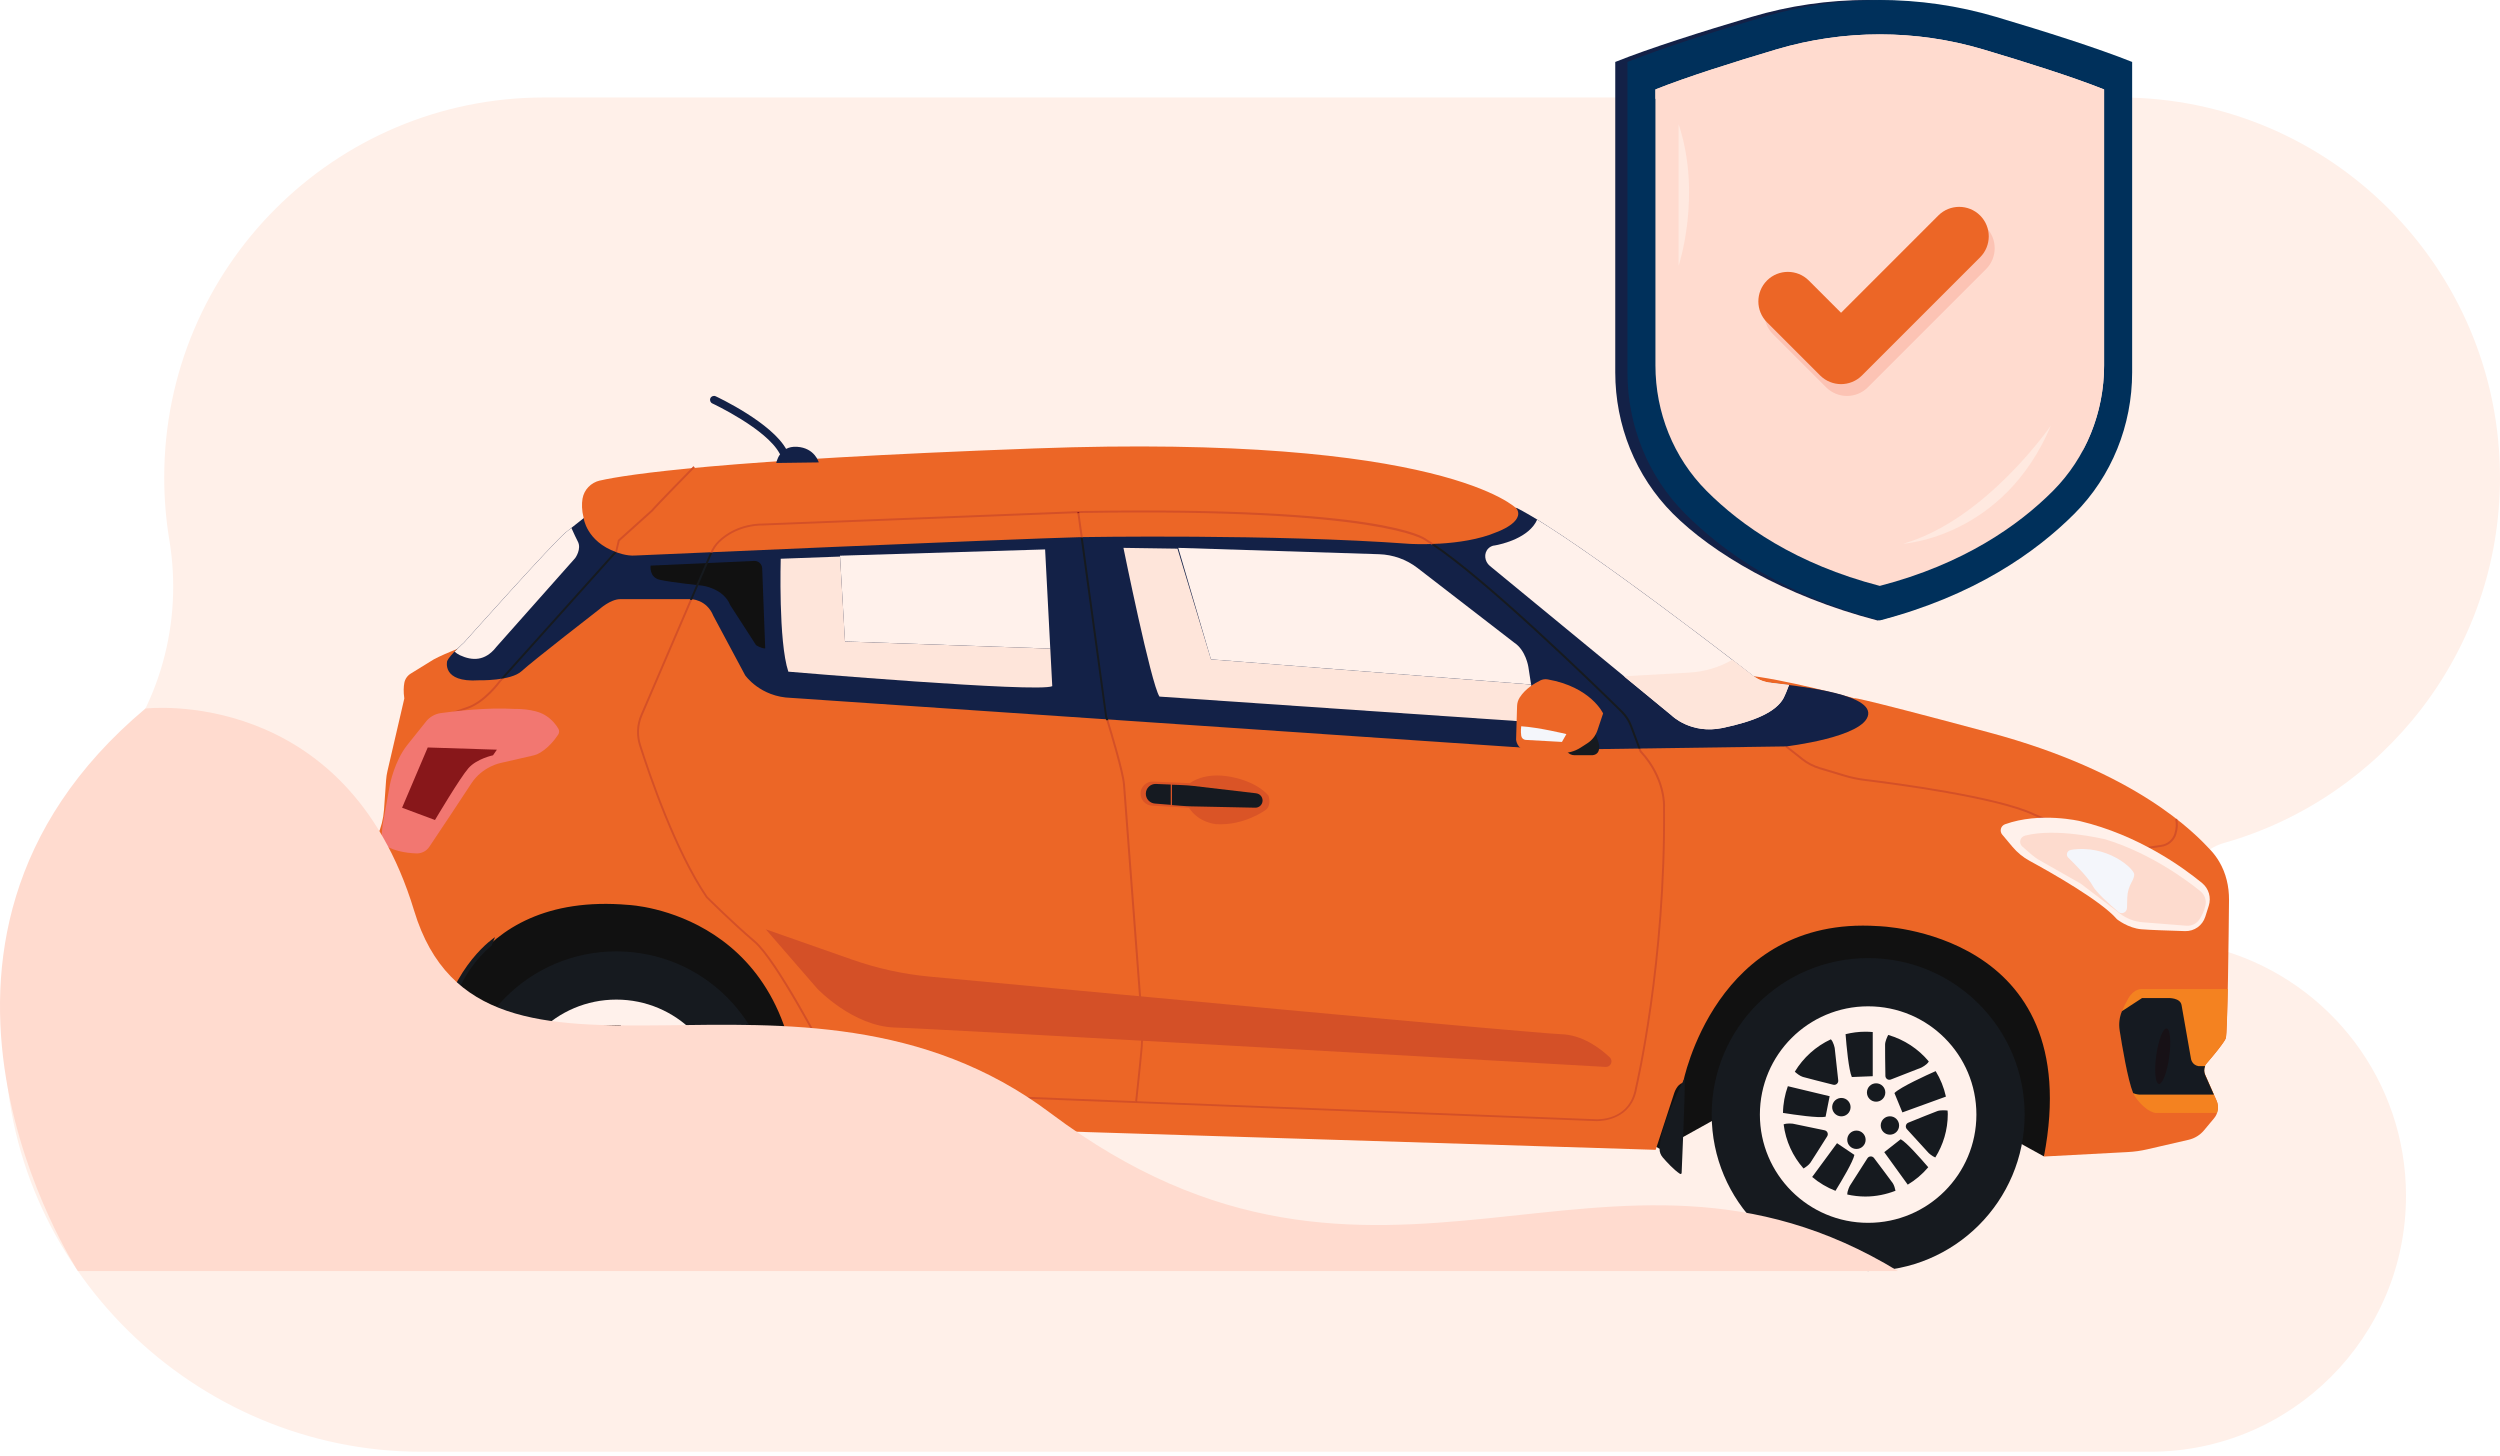 <svg xmlns="http://www.w3.org/2000/svg" width="450" height="262" viewBox="0 0 450 262" fill="none"><path d="M449.993 85.942C449.993 48.166 419.372 17.545 381.597 17.545H97.956C60.181 17.545 29.56 48.166 29.56 85.942C29.56 89.778 29.874 93.547 30.483 97.213C32.952 112.076 28.773 127.191 18.924 138.593C7.693 151.589 0.895 168.523 0.881 187.038C0.847 227.892 35.011 261.317 75.864 261.317H387.007C412.45 261.317 433.079 240.689 433.079 215.245C433.079 194.494 419.358 176.957 400.495 171.191C397.335 170.227 394.784 167.853 393.785 164.7C393.751 164.598 393.717 164.495 393.689 164.392C391.966 159.037 394.948 153.264 400.358 151.725C429.009 143.572 450 117.206 450 85.935L449.993 85.942Z" fill="#FFF0E9"></path><path d="M91.362 156.036L107.928 142.479L351.639 145.489L379.955 188.264L367.897 208.147L359.162 203.332L311.866 199.714L301.019 205.739L298.714 206.779L275.11 193.086L143.768 202.121L132.024 194.598L82.621 188.572L77.204 191.28L72.984 189.174C72.984 189.174 75.994 186.465 74.79 177.43C73.579 168.395 91.356 156.043 91.356 156.043V156.029L91.362 156.036Z" fill="#111111"></path><path d="M83.623 116.269L102.904 103.417L127.404 104.43L136.644 115.476L313.778 121.502C320.809 122.103 333.859 125.722 333.859 125.722C333.859 125.722 331.445 124.709 358.058 131.85C384.671 138.977 395.115 150.023 397.926 153.039C398.548 153.709 399.055 154.414 399.465 155.112C400.689 157.177 401.236 159.564 401.223 161.965C401.168 168.039 400.97 185.965 400.641 186.896C400.238 187.997 396.421 192.312 396.421 192.312L398.986 198.14C399.445 199.18 399.273 200.404 398.542 201.279L396.709 203.475C396.004 204.316 395.04 204.904 393.966 205.157L386.524 206.874C385.355 207.148 384.165 207.312 382.975 207.373L367.907 208.174C375.745 167.512 337.99 166.698 337.99 166.698C308.669 164.79 302.944 194.918 302.944 194.918C301.836 195.117 301.336 196.827 301.336 196.827L298.019 206.97L143.778 202.155C144.079 164.195 113.15 162.888 113.15 162.888C83.432 160.276 79.41 185.575 79.41 185.575H78.199C76.592 186.588 74.178 194.611 74.178 194.611C72.071 194.187 70.512 193.537 69.513 193.031C68.672 192.6 68.001 191.916 67.577 191.075L66.045 188.127C65.751 187.566 65.375 187.039 64.944 186.56C64.274 185.822 63.275 184.549 63.139 183.366C63.002 182.156 63.412 180.158 63.686 178.948C63.85 178.223 63.946 177.484 63.946 176.739L64.11 160.864C64.117 159.551 64.411 158.251 64.951 157.047L67.954 150.406C68.603 148.963 69 147.41 69.116 145.823L69.499 140.406C69.54 139.859 69.616 139.319 69.746 138.779L72.776 125.728C72.598 124.497 72.659 123.574 72.776 122.924C72.906 122.22 73.336 121.611 73.952 121.235L77.399 119.108C78.808 118.095 83.623 116.297 83.623 116.297H83.616L83.623 116.269Z" fill="#EC6626"></path><path d="M384.851 153.02L389.023 152.438C390.302 152.26 391.349 151.392 391.725 150.208C392.053 149.169 392.101 148.211 391.868 147.37L391.52 147.466C391.732 148.239 391.677 149.128 391.376 150.106C391.041 151.152 390.104 151.932 388.968 152.089L384.878 152.65L370.748 148.15C369.332 147.698 367.656 147.131 366.042 146.378C359.407 143.294 341.221 140.886 335.811 140.223C334.497 140.065 333.198 139.785 331.932 139.402L327.569 138.089C326.461 137.753 325.442 137.234 324.532 136.509L321.605 134.197L321.379 134.477L324.306 136.789C325.243 137.535 326.31 138.082 327.459 138.437L331.823 139.751C333.102 140.14 334.429 140.421 335.756 140.578C341.159 141.235 359.291 143.635 365.885 146.707C367.519 147.473 369.202 148.033 370.638 148.492L384.81 152.999H384.851V153.02Z" fill="#D45027"></path><path d="M108.376 90.668L172.245 87.508L273.007 91.427C284.005 96.995 316.993 122.753 316.993 122.753L318.798 122.904C321.808 123.348 336.869 124.559 336.274 128.628C335.672 132.698 321.507 134.353 321.507 134.353L279.634 134.955L142.417 125.619C136.836 125.468 134.127 121.549 134.127 121.549L128.403 110.852C127.192 107.843 124.333 107.843 124.333 107.843H111.68C109.874 107.843 107.911 109.648 107.911 109.648C107.911 109.648 95.853 118.991 93.903 120.797C91.954 122.603 86.216 122.452 86.216 122.452C79.438 122.904 80.491 118.984 80.491 118.984C80.942 117.924 83.5 115.674 83.5 115.674C83.5 115.674 99.615 97.597 101.872 95.791C104.129 93.986 108.349 90.668 108.349 90.668V90.682L108.376 90.668Z" fill="#132147"></path><path d="M188.12 98.896L189.05 116.747L152.095 115.462L151.199 100.025L188.12 98.896Z" fill="#FFF1EB"></path><path d="M151.208 100.163L152.104 115.47L189.052 116.749L189.407 123.513C186.842 124.724 141.899 120.9 141.899 120.9C140.093 115.483 140.531 100.573 140.531 100.573L151.201 100.183V100.169L151.208 100.163Z" fill="#FEE5DA"></path><path d="M275.61 123.212L276.636 130.038L208.705 125.387C207.193 123.13 202.221 98.616 202.221 98.616L211.947 98.76L217.979 118.691L275.61 123.218V123.212Z" fill="#FEE5DA"></path><path d="M275.604 123.212L217.973 118.684L212.084 98.616L248.238 99.758C250.755 99.841 253.177 100.709 255.167 102.248L272.547 115.667C274.653 117.029 275.105 120.038 275.105 120.038L275.597 123.218L275.604 123.212Z" fill="#FFF1EB"></path><path d="M108 86.497C112.911 85.382 129.948 82.783 186.252 80.717C260.052 78.009 273.006 91.565 273.006 91.565C274.518 93.979 269.388 95.785 269.388 95.785C263.062 98.493 253.725 97.892 253.725 97.892C229.322 96.086 194.679 96.681 194.679 96.681C182.62 96.982 114.395 99.991 114.395 99.991C112.74 100.142 110.927 99.389 110.927 99.389C105.51 97.433 105.052 93.213 105.052 93.213C104.703 91.818 104.703 90.669 104.853 89.766C105.127 88.138 106.379 86.859 107.993 86.49L108 86.497Z" fill="#EC6626"></path><path d="M268.94 98.205C270.425 97.959 275.274 96.789 276.69 93.527C288.16 100.551 309.842 117.226 315.573 121.658C316.51 122.383 317.618 122.807 318.802 122.903C319.438 122.999 320.587 123.129 322.03 123.3C321.647 124.319 321.312 125.133 321.065 125.612C319.704 128.17 315.792 129.825 310.067 131.029C304.336 132.226 300.882 128.765 300.882 128.765L268.168 101.858C267.217 101.071 267.025 99.587 267.908 98.718C268.168 98.458 268.51 98.26 268.954 98.185V98.198L268.94 98.205Z" fill="#FFF1EB"></path><path d="M89.244 116.571C87.288 118.985 85.031 118.985 82.767 117.932C82.391 117.754 82.097 117.535 81.83 117.296C82.651 116.448 83.513 115.675 83.513 115.675C83.513 115.675 99.627 97.598 101.884 95.792C102.178 95.552 102.506 95.299 102.848 95.019C103.32 96.059 103.744 96.989 103.991 97.44C104.743 98.801 103.539 100.45 103.539 100.45L89.237 116.564H89.244V116.571Z" fill="#FFF1EB"></path><path d="M117.105 101.81L135.763 100.969C136.515 100.935 137.158 101.523 137.193 102.282L137.74 116.721C136.987 116.721 136.085 116.119 136.085 116.119L131.42 108.89C130.209 105.887 126.448 105.422 126.448 105.422C126.448 105.422 120.723 104.82 118.76 104.362C116.804 103.917 117.105 101.804 117.105 101.804H117.098L117.105 101.81Z" fill="#111111"></path><path d="M360.406 150.241C359.872 149.612 360.132 148.641 360.905 148.367C367.232 146.09 374.427 147.807 374.427 147.807C384.885 150.31 392.853 156.055 396.369 158.942C397.579 159.933 398.051 161.547 397.579 163.032L396.95 165.015C396.451 166.595 394.973 167.648 393.318 167.601C390.705 167.518 386.971 167.402 385.473 167.272C383.059 167.074 381.055 165.467 381.055 165.467C378.237 162.17 369.167 157.04 365.33 154.954C364.154 154.318 363.121 153.463 362.253 152.437L360.399 150.228V150.241H360.406Z" fill="#FFF1EB"></path><path d="M383.111 179.687C384.172 177.881 385.526 178.032 385.526 178.032H400.997C400.901 182.655 400.785 186.458 400.635 186.869C400.354 187.642 398.412 189.974 397.256 191.321C396.736 191.923 396.62 192.765 396.941 193.49L398.986 198.12C399.294 198.838 399.294 199.625 399.041 200.329H387.933C385.827 199.878 384.165 197.169 384.165 197.169C383.139 195.124 382.038 188.565 381.552 185.439C381.374 184.276 381.511 183.1 381.962 182.019C382.263 181.294 382.66 180.453 383.105 179.694H383.111V179.687Z" fill="#F48220"></path><path d="M394.405 190.692C394.405 190.692 394.603 191.704 395.711 191.902H396.922C396.716 192.402 396.71 192.976 396.935 193.503L398.488 197.025H385.048C385.048 197.025 384.59 197.012 383.967 196.765C382.996 194.371 381.998 188.387 381.532 185.453C381.355 184.29 381.491 183.113 381.943 182.033C381.943 182.033 381.95 182.019 381.95 182.012C383.263 181.157 384.255 180.507 385.568 179.653H390.273C390.273 179.653 392.483 179.55 392.688 180.959L394.398 190.699H394.405V190.692Z" fill="#151A21"></path><path d="M390.459 190.277C390.844 187.52 390.635 185.212 389.991 185.122C389.348 185.032 388.514 187.195 388.129 189.952C387.744 192.709 387.953 195.017 388.597 195.107C389.24 195.197 390.074 193.035 390.459 190.277Z" fill="#171116"></path><path d="M74.377 195.302C74.275 192.245 77.797 185.713 77.797 185.713H79.008C81.497 173.586 89.103 168.689 89.103 168.689L88.501 170.194C76.757 179.995 79.315 200.726 79.315 200.726C79.315 200.726 78.317 200.924 77.51 200.329C76.71 199.727 74.405 195.309 74.405 195.309H74.391L74.377 195.302Z" fill="#161A1F"></path><path d="M303.284 193.995C303.284 197.415 302.785 209.001 302.696 211.128C302.696 211.286 302.518 211.375 302.388 211.286C301.273 210.561 299.987 209.138 299.283 208.324C298.92 207.893 298.702 207.346 298.722 206.785C298.831 202.257 303.284 193.988 303.284 193.988H303.291L303.284 193.995Z" fill="#161A1F"></path><path d="M286.463 129.921L282.442 132.629C282.093 133.149 281.895 133.601 281.799 133.97C281.553 134.982 282.353 135.94 283.399 135.94H286.655C288.358 135.741 287.763 133.731 287.763 133.731L286.457 129.914H286.463V129.921Z" fill="#161A1F"></path><path d="M137.85 167.279L153.403 172.737C157.883 174.31 162.527 175.336 167.253 175.781C192.41 178.148 275.929 185.986 281.045 186.157C284.793 186.287 287.925 188.592 289.752 190.315C290.436 190.958 289.943 192.1 289.006 192.046C271.585 191.054 168.136 185.138 161.145 184.96C153.519 184.761 147.09 177.935 147.09 177.935L137.85 167.286H137.856L137.85 167.279Z" fill="#D45027"></path><path d="M277.24 122.48C277.65 122.281 278.129 122.206 278.573 122.288C286.377 123.656 288.559 128.416 288.559 128.416L287.547 131.44C287.219 132.418 286.576 133.245 285.721 133.792L284.503 134.579C283.416 135.277 282.137 135.612 280.851 135.53L274.702 135.147C272.999 134.75 272.896 133.136 272.896 133.136L273.074 127.083C273.088 126.549 273.252 126.023 273.533 125.571C274.559 123.95 276.282 122.958 277.233 122.493V122.48H277.24Z" fill="#EC6626"></path><path d="M273.812 130.728C277.019 130.926 281.951 132.137 281.951 132.137L281.15 133.546L274.625 133.183C274.222 133.163 273.887 132.848 273.825 132.452C273.695 131.631 273.818 130.742 273.818 130.742L273.812 130.728Z" fill="#F4F6FB"></path><path d="M214.19 140.967L207.556 140.686C206.325 140.638 205.299 141.623 205.299 142.848C205.299 143.99 206.188 144.941 207.33 145.009L214.026 145.412C215.757 148.121 218.923 148.354 218.923 148.354C223.971 148.654 227.808 145.795 227.808 145.795C228.937 144.968 228.335 143.237 228.335 143.237C228.335 143.237 226.604 140.823 221.639 139.845C216.666 138.867 214.184 140.974 214.184 140.974H214.19V140.967Z" fill="#DA5426"></path><path d="M210.729 141.22V144.872L207.87 144.64C206.94 144.558 206.221 143.771 206.249 142.834C206.269 141.849 207.097 141.069 208.082 141.11L210.729 141.22Z" fill="#151A21"></path><path d="M226.121 142.801C226.791 142.883 227.283 143.45 227.263 144.128C227.242 144.853 226.64 145.407 225.929 145.386L214.425 145.147C213.878 145.133 213.33 145.106 212.776 145.058L210.957 144.914V141.248L212.776 141.316C213.467 141.337 214.158 141.399 214.849 141.474L226.121 142.794V142.801Z" fill="#151A21"></path><path d="M140.969 82.03C141.078 82.03 141.201 82.01 141.304 81.948C141.653 81.764 141.783 81.326 141.598 80.984C138.999 76.114 129.232 71.525 128.815 71.326C128.459 71.162 128.035 71.32 127.871 71.675C127.713 72.031 127.864 72.455 128.22 72.619C128.315 72.66 137.973 77.195 140.339 81.647C140.469 81.894 140.716 82.03 140.969 82.03H140.976H140.969Z" fill="#132147"></path><path d="M139.748 83.336L147.374 83.233C147.374 83.233 146.677 80.621 143.455 80.422C140.247 80.224 139.734 83.329 139.734 83.329H139.741L139.748 83.336Z" fill="#132147"></path><path d="M336.269 228.789C351.825 228.789 364.435 216.179 364.435 200.624C364.435 185.068 351.825 172.458 336.269 172.458C320.714 172.458 308.104 185.068 308.104 200.624C308.104 216.179 320.714 228.789 336.269 228.789Z" fill="#161A1F"></path><path d="M355.752 200.624C355.752 189.865 347.031 181.138 336.265 181.138C325.5 181.138 316.779 189.858 316.779 200.624C316.779 211.389 325.5 220.11 336.265 220.11C347.031 220.11 355.752 211.389 355.752 200.624ZM348.42 192.806C349.275 194.201 349.904 195.74 350.266 197.389L342.428 200.234L340.999 196.746C342.038 195.686 346.908 193.47 348.413 192.806H348.42ZM320.938 200.33C320.958 198.647 321.273 197.026 321.813 195.515L329.337 197.32L328.605 201.014C327.326 201.287 323.024 200.658 320.931 200.323H320.938V200.33ZM323.065 192.909C324.597 190.371 326.854 188.333 329.556 187.075C330.041 187.56 330.247 188.654 330.247 188.654L330.883 194.468C330.937 194.967 330.479 195.371 329.994 195.255C328.318 194.831 325.076 194.017 324.515 193.846C323.968 193.682 323.352 193.169 323.051 192.895H323.058L323.065 192.909ZM339.357 196.65C339.357 197.567 338.618 198.305 337.702 198.305C336.785 198.305 336.047 197.567 336.047 196.65C336.047 195.734 336.785 194.995 337.702 194.995C338.618 194.995 339.357 195.734 339.357 196.65ZM337.1 193.716L333.331 193.866C332.77 192.669 332.36 188.23 332.203 186.151C333.345 185.871 334.528 185.707 335.766 185.707C336.211 185.707 336.655 185.727 337.093 185.768V193.716H337.1ZM334.159 203.503C335.075 203.503 335.814 204.242 335.814 205.159C335.814 206.075 335.075 206.814 334.159 206.814C333.242 206.814 332.504 206.075 332.504 205.159C332.504 204.242 333.242 203.503 334.159 203.503ZM332.88 198.456C333.338 199.242 333.071 200.261 332.278 200.72C331.491 201.178 330.472 200.911 330.014 200.118C329.556 199.331 329.823 198.312 330.616 197.854C331.402 197.396 332.422 197.662 332.88 198.456ZM321.047 202.389C321.67 202.135 322.682 202.259 322.682 202.259L328.42 203.449C328.92 203.551 329.159 204.105 328.892 204.536C327.969 206 326.191 208.825 325.862 209.303C325.575 209.714 325.014 210.097 324.638 210.329C322.716 208.154 321.43 205.412 321.054 202.382H321.047V202.389ZM326.184 211.861L330.664 205.774L333.79 207.881C333.557 209.091 331.546 212.456 330.383 214.351C328.851 213.749 327.429 212.908 326.191 211.855L326.184 211.861ZM332.511 215.008C332.49 214.331 332.982 213.428 332.982 213.428L336.136 208.489C336.409 208.065 337.018 208.045 337.319 208.442C338.358 209.823 340.376 212.498 340.698 212.969C340.951 213.346 341.101 213.913 341.19 214.337C339.507 214.994 337.674 215.377 335.759 215.377C334.644 215.377 333.557 215.24 332.517 215.015H332.511V215.008ZM338.529 202.587C338.529 201.67 339.268 200.932 340.185 200.932C341.101 200.932 341.84 201.67 341.84 202.587C341.84 203.503 341.101 204.242 340.185 204.242C339.268 204.242 338.529 203.503 338.529 202.587ZM347.188 191.055C346.874 191.678 345.807 192.184 345.807 192.184L340.356 194.311C339.884 194.496 339.378 194.16 339.371 193.661C339.35 191.931 339.289 188.593 339.316 188.012C339.33 187.41 339.706 186.623 339.877 186.288C342.77 187.129 345.308 188.805 347.188 191.069V191.055ZM343.392 213.236L339.166 207.388L342.127 205.063C343.167 205.624 345.615 208.394 347.086 210.104C346.039 211.342 344.788 212.402 343.386 213.243H343.392V213.236ZM348.351 208.346C347.763 208.106 347.182 207.566 347.182 207.566L343.235 203.243C342.9 202.867 343.03 202.272 343.495 202.081C345.095 201.431 348.201 200.179 348.741 199.988C349.322 199.789 350.205 199.858 350.567 199.899C350.574 200.104 350.601 200.302 350.601 200.521C350.601 203.387 349.774 206.068 348.358 208.339H348.351V208.346Z" fill="#FFF1EB"></path><path d="M110.935 227.579C126.491 227.579 139.101 214.969 139.101 199.413C139.101 183.858 126.491 171.248 110.935 171.248C95.38 171.248 82.769 183.858 82.769 199.413C82.769 214.969 95.38 227.579 110.935 227.579Z" fill="#161A1F"></path><path d="M130.425 199.413C130.425 188.655 121.705 179.927 110.939 179.927C100.174 179.927 91.453 188.655 91.453 199.413C91.453 210.172 100.181 218.9 110.939 218.9C121.698 218.9 130.425 210.179 130.425 199.413ZM123.093 191.596C123.948 192.991 124.578 194.53 124.94 196.178L117.102 199.024L115.672 195.535C116.712 194.475 121.582 192.259 123.087 191.596H123.093ZM95.612 199.119C95.632 197.437 95.947 195.816 96.487 194.304L104.011 196.11L103.279 199.803C102 200.077 97.698 199.448 95.605 199.112H95.612V199.119ZM97.739 191.698C99.271 189.161 101.528 187.123 104.23 185.864C104.715 186.35 104.92 187.444 104.92 187.444L105.557 193.258C105.611 193.757 105.153 194.161 104.667 194.044C102.992 193.62 99.75 192.806 99.189 192.635C98.642 192.471 98.026 191.958 97.725 191.685H97.732L97.739 191.698ZM114.031 195.44C114.031 196.356 113.292 197.095 112.376 197.095C111.459 197.095 110.72 196.356 110.72 195.44C110.72 194.523 111.459 193.784 112.376 193.784C113.292 193.784 114.031 194.523 114.031 195.44ZM111.774 192.505L108.005 192.656C107.444 191.459 107.034 187.02 106.877 184.941C108.019 184.66 109.202 184.496 110.44 184.496C110.885 184.496 111.329 184.517 111.767 184.558V192.505H111.774ZM108.833 202.293C109.749 202.293 110.488 203.032 110.488 203.948C110.488 204.865 109.749 205.603 108.833 205.603C107.916 205.603 107.178 204.865 107.178 203.948C107.178 203.032 107.916 202.293 108.833 202.293ZM106.952 199.502C106.165 199.961 105.146 199.694 104.688 198.9C104.23 198.114 104.496 197.095 105.29 196.637C106.076 196.178 107.095 196.445 107.554 197.238C108.012 198.025 107.745 199.044 106.952 199.502ZM95.728 201.171C96.35 200.918 97.363 201.041 97.363 201.041L103.101 202.231C103.6 202.334 103.84 202.888 103.573 203.319C102.65 204.783 100.871 207.607 100.543 208.086C100.256 208.496 99.695 208.88 99.319 209.112C97.397 206.937 96.111 204.194 95.735 201.164H95.728V201.171ZM105.05 213.141C103.518 212.539 102.096 211.697 100.858 210.644L105.338 204.557L108.463 206.663C108.231 207.874 106.22 211.239 105.057 213.134L105.05 213.141ZM107.191 213.797C107.171 213.12 107.663 212.217 107.663 212.217L110.816 207.279C111.09 206.855 111.699 206.834 111.999 207.231C113.039 208.613 115.057 211.287 115.378 211.759C115.631 212.135 115.782 212.703 115.871 213.127C114.188 213.784 112.355 214.167 110.44 214.167C109.325 214.167 108.238 214.03 107.198 213.804H107.191V213.797ZM113.21 201.376C113.21 200.46 113.949 199.721 114.865 199.721C115.782 199.721 116.52 200.46 116.52 201.376C116.52 202.293 115.782 203.032 114.865 203.032C113.949 203.032 113.21 202.293 113.21 201.376ZM121.869 189.845C121.554 190.467 120.487 190.973 120.487 190.973L115.036 193.1C114.564 193.285 114.058 192.95 114.051 192.451C114.031 190.72 113.969 187.382 113.997 186.801C114.01 186.199 114.386 185.413 114.557 185.078C117.451 185.919 119.988 187.594 121.869 189.858V189.845ZM121.773 208.886C120.727 210.124 119.475 211.184 118.073 212.026L113.846 206.178L116.808 203.852C117.847 204.413 120.296 207.183 121.766 208.893H121.773V208.886ZM123.039 207.129C122.45 206.889 121.869 206.349 121.869 206.349L117.923 202.026C117.587 201.65 117.717 201.055 118.183 200.863C119.783 200.214 122.888 198.962 123.429 198.77C124.01 198.572 124.892 198.641 125.255 198.682C125.262 198.887 125.289 199.085 125.289 199.304C125.289 202.17 124.461 204.851 123.046 207.122H123.039V207.129Z" fill="#FFF1EB"></path><path d="M299.697 145.194C299.991 173.195 294.724 195.616 294.676 195.828C293.76 201.491 288.548 201.799 287.46 201.799H287.262L159.333 196.778C152.083 196.382 148.574 190.13 148.54 190.062C148.444 189.884 139.669 172.976 135.723 169.625C131.742 166.246 127.125 161.622 127.077 161.581C121.441 153.299 116.784 139.653 115.04 134.182C114.458 132.362 114.554 130.399 115.313 128.648L124.184 107.986H124.567L115.635 128.792C114.91 130.468 114.821 132.342 115.375 134.079C117.105 139.544 121.763 153.141 127.344 161.363C127.365 161.383 131.988 165.986 135.948 169.358C139.943 172.751 148.479 189.2 148.848 189.898C148.868 189.952 152.295 196.04 159.347 196.429L204.372 198.201L204.707 198.242V198.221L287.276 201.463C287.536 201.47 293.363 201.771 294.327 195.787C294.382 195.547 299.642 173.175 299.348 145.207C299.348 145.146 299.594 140.091 295.182 135.386L295.141 135.331L294.929 134.77H295.312L295.47 135.167C299.97 139.982 299.71 145.166 299.71 145.221H299.717V145.207L299.697 145.194Z" fill="#D45027"></path><path d="M128.25 99.471C128.113 99.478 127.97 99.485 127.84 99.491C128.216 98.643 128.695 97.918 129.304 97.337C132.71 94.067 137.121 94.245 137.155 94.245L194.684 91.981C248.95 91.092 256.425 96.749 256.706 96.995C257.164 97.275 257.657 97.597 258.17 97.939C257.985 97.959 257.807 97.987 257.643 98.021C257.246 97.761 256.856 97.501 256.494 97.282C256.398 97.214 248.669 91.448 194.684 92.337L194.287 92.351L194.253 92.139L193.904 92.187L193.925 92.371L137.142 94.594H137.012C136.266 94.594 132.511 94.738 129.536 97.59C129.009 98.089 128.585 98.732 128.243 99.457H128.25V99.471Z" fill="#D45027"></path><path d="M205.489 180.924C205.489 180.972 205.886 185.787 205.687 188.386C205.489 190.931 204.716 197.928 204.689 198.208L204.353 198.195H204.333C204.34 198.126 205.133 190.938 205.345 188.366C205.544 185.801 205.147 181.013 205.147 180.965C205.147 180.965 202.336 143.806 202.137 141.2C201.973 139.025 199.812 131.829 199.135 129.634L199.518 129.647C200.215 131.952 202.329 138.956 202.5 141.165C202.698 143.771 205.509 180.931 205.509 180.931H205.502L205.489 180.924Z" fill="#D45027"></path><path d="M194.532 96.748L193.93 92.377L194.285 92.364L194.901 96.741L194.532 96.748Z" fill="#D45027"></path><path d="M194.281 92.364L193.926 92.378L193.898 92.2L194.261 92.152L194.281 92.364Z" fill="#88171A"></path><path d="M204.7 198.229L204.365 198.188H204.7V198.222V198.229Z" fill="#88171A"></path><path d="M111.062 99.375L111.007 99.437C110.877 99.396 110.754 99.355 110.645 99.307L110.774 99.163L111.226 97.193L117.293 91.735C117.724 91.147 124.522 84.212 124.816 83.911L125.069 84.157C124.987 84.239 117.99 91.379 117.553 91.975L111.547 97.385L111.062 99.361H111.069L111.062 99.375Z" fill="#D45027"></path><path d="M89.853 122.494L90.141 122.179L90.701 122.083L90.127 122.72C90.031 122.863 87.357 126.529 84.177 127.589L77.549 129.853L77.439 129.518L84.067 127.254C87.145 126.228 89.826 122.535 89.853 122.501V122.494Z" fill="#D45027"></path><path d="M291.826 128.272C286.101 122.643 267.286 104.408 257.648 98.027C257.806 98.006 257.99 97.972 258.175 97.945C267.928 104.518 286.416 122.444 292.086 128.026C292.825 128.757 293.379 129.612 293.748 130.591L295.308 134.749H294.925L293.406 130.72C293.057 129.797 292.531 128.983 291.826 128.286V128.272Z" fill="#161A1F"></path><path d="M128.126 99.697L124.563 107.987H124.18L127.805 99.553C127.805 99.553 127.825 99.519 127.839 99.499C127.983 99.492 128.119 99.485 128.249 99.478C128.208 99.56 128.154 99.622 128.119 99.704L128.126 99.697Z" fill="#161A1F"></path><path d="M198.926 128.984L194.521 96.762H194.884L195.246 99.382L199.268 128.902C199.289 128.956 199.378 129.237 199.501 129.647L199.118 129.634C199.001 129.244 198.919 128.984 198.919 128.984H198.926Z" fill="#161A1F"></path><path d="M110.638 99.306C110.741 99.347 110.877 99.388 111.001 99.436L90.694 122.075L90.133 122.171L110.638 99.306Z" fill="#161A1F"></path><path d="M96.599 135.81C98.48 134.969 99.882 133.122 100.477 132.226C100.689 131.898 100.703 131.495 100.498 131.153C100.135 130.517 99.376 129.491 98.083 128.711C96.073 127.5 92.666 127.61 92.666 127.61C87.626 127.316 82.01 127.986 79.315 128.362C78.283 128.513 77.359 129.046 76.703 129.853C75.868 130.893 74.61 132.466 73.283 134.135C70.978 137.042 70.178 141.262 70.178 141.262L68.871 148.491L68.57 151.596C70.28 153.169 73.139 153.546 74.918 153.614C75.868 153.655 76.771 153.204 77.291 152.403C79.055 149.763 83.262 143.471 84.821 141.05C86.832 137.938 90.143 137.329 90.143 137.329L95.922 136.002C96.155 135.947 96.38 135.886 96.599 135.79H96.592L96.599 135.81Z" fill="#F27771"></path><path d="M76.992 134.545L72.375 145.393L78.298 147.602C78.298 147.602 82.812 139.976 84.324 138.266C85.835 136.556 88.742 135.954 88.742 135.954L89.44 134.942L76.985 134.545H76.992Z" fill="#88171A"></path><path d="M318.796 122.91C319.432 123.006 320.581 123.136 322.024 123.307C321.641 124.326 321.306 125.14 321.06 125.619C319.698 128.177 315.786 129.832 310.061 131.036C304.33 132.233 300.876 128.772 300.876 128.772L292.312 121.734L304.111 121.064C306.847 120.906 309.48 120.113 311.826 118.759C313.392 119.956 314.678 120.954 315.567 121.645C316.504 122.37 317.612 122.794 318.796 122.89V122.904V122.91Z" fill="#FEE5DA"></path><path d="M364.522 150.406C370.11 148.99 378.228 150.933 378.899 151.062C387.045 153.545 393.617 158.429 396.08 160.426C396.832 161.035 397.195 162.026 396.983 162.97C396.757 164.003 396.326 164.851 395.902 165.487C395.382 166.267 394.486 166.705 393.549 166.63L385.677 166.007C384.192 165.891 382.783 165.351 381.6 164.448L374.521 159.051C374.521 159.051 367.894 155.283 366.833 154.681C366.245 154.346 364.987 153.251 363.995 152.355C363.318 151.733 363.612 150.638 364.501 150.42L364.515 150.406H364.522Z" fill="#FDDBCE"></path><path d="M372.713 152.985C379.334 151.904 384.163 156.411 384.163 157.389C384.163 157.813 383.972 158.278 383.739 158.696C383.247 159.571 382.939 160.529 382.911 161.534L382.857 163.442C382.836 164.236 381.906 164.653 381.304 164.14C379.676 162.752 377.221 160.542 376.633 159.366C376.01 158.121 373.678 155.741 372.283 154.373C371.811 153.915 372.071 153.108 372.713 153.005V152.991V152.985Z" fill="#F4F6FB"></path><path d="M315.225 3.052C306.512 5.638 296.991 8.647 290.746 11.15V67.023C290.746 76.524 294.392 85.703 301.108 92.44C308.085 99.437 321.018 107.289 337.988 111.693C354.957 107.289 364.238 99.437 371.222 92.44C377.924 85.71 381.584 76.524 381.584 67.023V11.15C375.339 8.654 365.818 5.638 357.104 3.045C343.432 -1.017 328.884 -1.017 315.225 3.059V3.052Z" fill="#132147"></path><path d="M317.407 3.052C308.707 5.638 299.186 8.647 292.941 11.15V67.023C292.941 76.524 296.587 85.703 303.304 92.44C310.28 99.437 321.401 107.268 338.364 111.673C355.333 107.268 366.447 99.437 373.424 92.44C380.127 85.71 383.786 76.524 383.786 67.023V11.15C377.541 8.654 368.02 5.638 359.307 3.045C345.627 -1.017 331.073 -1.017 317.407 3.059V3.052Z" fill="#00305B"></path><path d="M319.735 8.899C311.993 11.204 303.532 13.879 297.979 16.101V65.778C297.979 74.225 301.221 82.385 307.192 88.369C313.395 94.593 323.278 101.549 338.36 105.461C353.441 101.549 363.325 94.593 369.528 88.369C375.486 82.391 378.741 74.218 378.741 65.778V16.101C373.187 13.879 364.734 11.211 356.984 8.899C344.837 5.281 331.903 5.281 319.742 8.899H319.729H319.735Z" fill="#FFDBCF"></path><g opacity="0.6"><path d="M369.169 76.593C369.169 76.593 357.466 93.61 342.576 97.871C342.576 97.871 360.66 96.804 369.169 76.593Z" fill="#FFF2EB"></path><path d="M302.146 22.341V47.873C302.146 47.873 306.401 35.111 302.146 22.341Z" fill="#FFF2EB"></path></g><path d="M356.977 8.899C344.83 5.281 331.896 5.281 319.735 8.899C311.993 11.204 303.532 13.879 297.979 16.101V17.811C303.512 15.67 311.405 13.181 318.668 11.026C330.816 7.408 343.749 7.408 355.91 11.026C363.653 13.331 372.114 16.006 377.667 18.229V67.905C377.667 72.563 376.676 77.125 374.788 81.297C377.36 76.584 378.734 71.243 378.734 65.778V16.101C373.181 13.879 364.727 11.211 356.977 8.899Z" fill="#FFDBCF"></path><path d="M332.471 71.272C331.11 71.272 329.749 70.752 328.702 69.719L319.127 60.144C317.054 58.072 317.054 54.7 319.127 52.62C321.199 50.541 324.571 50.548 326.65 52.62L332.457 58.427L349.967 40.918C352.039 38.845 355.411 38.845 357.49 40.918C359.563 42.99 359.563 46.362 357.49 48.441L336.212 69.719C335.172 70.759 333.811 71.272 332.443 71.272H332.464H332.471Z" fill="#FCC3B4"></path><path d="M331.402 69.144C330.041 69.144 328.68 68.624 327.634 67.591L318.058 58.016C315.986 55.943 315.986 52.571 318.058 50.492C320.131 48.419 323.503 48.419 325.582 50.492L331.389 56.299L348.898 38.789C350.971 36.717 354.343 36.717 356.422 38.789C358.494 40.862 358.494 44.233 356.422 46.313L335.144 67.591C334.104 68.631 332.743 69.144 331.375 69.144H331.396H331.402Z" fill="#EC6626"></path><path d="M341.632 228.789H14.026C14.026 228.789 -24.516 170.057 26.18 127.535C26.18 127.535 62.245 123.294 74.543 163.922C86.841 204.549 143.603 166.192 189.046 200.329C248.421 244.931 289.206 196.786 341.632 228.789Z" fill="#FFDBCF"></path></svg>